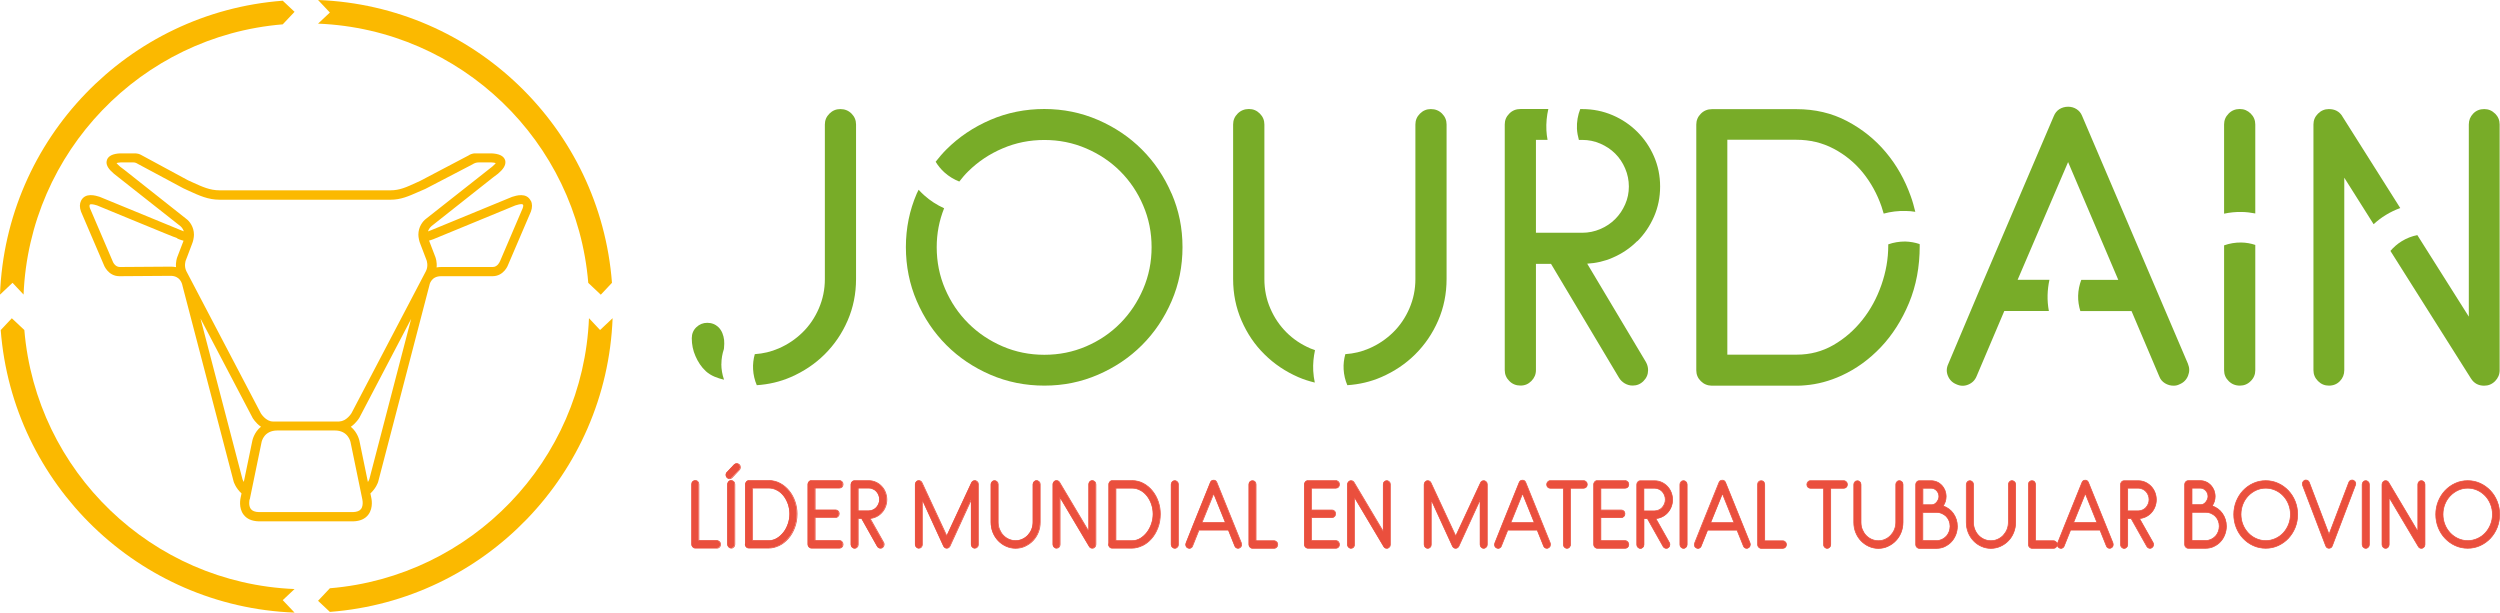 <?xml version="1.0" encoding="UTF-8"?><svg id="Calque_2" xmlns="http://www.w3.org/2000/svg" viewBox="0 0 351.12 86.04"><defs><style>.cls-1{fill:none;stroke:#ea4f3d;stroke-width:.1px;}.cls-2{fill:#ea4f3d;}.cls-3{fill:#fbb900;}.cls-4{fill:#78ac28;}</style></defs><g id="Calque_1-2"><path class="cls-4" d="m164.54,27.18c-1.02-2.36-2.4-4.42-4.16-6.18-1.76-1.76-3.82-3.14-6.18-4.16-2.36-1.02-4.87-1.53-7.53-1.53s-5.22.51-7.58,1.53c-2.36,1.02-4.42,2.4-6.18,4.16-.54.54-1.03,1.12-1.5,1.72.33.54.74,1.05,1.24,1.5.62.56,1.33.98,2.08,1.28.39-.5.8-.99,1.26-1.44,1.38-1.36,2.99-2.44,4.83-3.22,1.84-.79,3.79-1.18,5.86-1.18s4.02.39,5.86,1.18c1.84.79,3.44,1.86,4.8,3.22,1.36,1.36,2.44,2.96,3.22,4.8.79,1.84,1.18,3.79,1.18,5.86s-.39,4.02-1.18,5.86c-.79,1.84-1.86,3.45-3.22,4.82-1.36,1.38-2.96,2.46-4.8,3.25-1.84.79-3.79,1.18-5.86,1.18s-4.02-.39-5.86-1.18c-1.84-.79-3.45-1.87-4.83-3.25-1.38-1.38-2.46-2.98-3.25-4.82-.79-1.84-1.18-3.79-1.18-5.86,0-1.93.35-3.74,1.04-5.47-1.01-.46-1.97-1.07-2.82-1.84-.27-.24-.52-.5-.76-.76-.08.18-.18.35-.26.53-1.02,2.36-1.53,4.87-1.53,7.53s.51,5.22,1.53,7.58c1.02,2.36,2.4,4.42,4.16,6.18,1.76,1.76,3.82,3.14,6.18,4.16,2.36,1.02,4.89,1.53,7.58,1.53s5.17-.51,7.53-1.53c2.36-1.02,4.42-2.4,6.18-4.16,1.76-1.76,3.14-3.82,4.16-6.18,1.02-2.36,1.53-4.89,1.53-7.58s-.51-5.17-1.53-7.53"/><path class="cls-4" d="m184.44,52.08c-.05-1,.05-1.97.25-2.9-.21-.08-.43-.15-.64-.24-1.3-.56-2.42-1.31-3.37-2.26-.95-.95-1.71-2.07-2.26-3.35-.56-1.28-.84-2.66-.84-4.14v-21.71c0-.59-.21-1.1-.64-1.53-.43-.43-.93-.64-1.53-.64-.62,0-1.15.21-1.58.64-.43.43-.64.93-.64,1.53v21.71c0,2.07.39,4.01,1.18,5.83.79,1.82,1.86,3.41,3.23,4.75,1.36,1.35,2.94,2.41,4.75,3.2.74.32,1.52.57,2.31.76-.11-.54-.19-1.09-.22-1.65"/><path class="cls-4" d="m202.54,15.96c-.43-.43-.95-.64-1.58-.64-.59,0-1.1.21-1.53.64-.43.43-.64.93-.64,1.53v21.71c0,1.44-.28,2.81-.84,4.11-.56,1.3-1.32,2.42-2.29,3.37-.97.95-2.09,1.71-3.37,2.26-1.05.46-2.16.72-3.34.8-.19.67-.28,1.39-.24,2.12.04.78.22,1.54.52,2.24,1.67-.11,3.26-.48,4.76-1.13,1.82-.79,3.41-1.85,4.77-3.2,1.36-1.35,2.44-2.93,3.23-4.75.79-1.82,1.18-3.77,1.18-5.83v-21.71c0-.59-.21-1.1-.64-1.53"/><path class="cls-4" d="m314.85,29.77c.65.01,1.28.09,1.9.21v-12.5c0-.59-.21-1.1-.64-1.53-.43-.42-.93-.64-1.53-.64-.62,0-1.15.21-1.57.64-.43.43-.64.94-.64,1.53v12.53c.8-.17,1.63-.26,2.48-.24"/><path class="cls-4" d="m314.77,34.06c-.83-.01-1.64.13-2.4.4v17.54c0,.59.21,1.1.64,1.52.43.43.95.64,1.58.64.59,0,1.1-.21,1.52-.64.43-.42.64-.93.64-1.52v-17.6c-.62-.21-1.29-.33-1.98-.34"/><path class="cls-4" d="m229.96,33.88c.98-.98,1.76-2.13,2.34-3.45.57-1.31.86-2.72.86-4.23s-.29-2.92-.86-4.23c-.57-1.31-1.35-2.46-2.34-3.45-.98-.98-2.14-1.77-3.47-2.34s-2.75-.86-4.26-.86h-.29c-.34.86-.5,1.79-.46,2.77.03.54.13,1.06.27,1.56h.47c.89,0,1.73.17,2.54.52.8.35,1.5.81,2.09,1.4s1.06,1.29,1.4,2.09c.34.8.52,1.65.52,2.53s-.17,1.72-.52,2.51c-.35.79-.81,1.48-1.4,2.07s-1.29,1.06-2.09,1.4c-.8.34-1.65.52-2.54.52h-6.5v-13.05h1.63c-.08-.44-.14-.89-.16-1.34-.05-1.03.05-2.03.27-2.99h-3.91c-.62,0-1.15.21-1.57.64-.43.43-.64.93-.64,1.52v34.51c0,.59.21,1.1.64,1.53.42.43.95.64,1.57.64s1.1-.21,1.53-.64c.42-.43.64-.93.64-1.53v-14.92h2.12l9.55,16c.2.33.47.59.81.79.35.2.71.3,1.11.3.59,0,1.1-.21,1.52-.64.43-.43.64-.93.64-1.53,0-.39-.1-.77-.3-1.13l-8.25-13.82c1.25-.07,2.43-.34,3.55-.83,1.33-.57,2.49-1.35,3.47-2.34"/><path class="cls-4" d="m307.3,51.11c-2.5-5.84-4.97-11.64-7.43-17.4-2.46-5.76-4.94-11.56-7.43-17.4-.17-.43-.43-.75-.79-.98-.36-.23-.76-.34-1.18-.34-.46,0-.87.12-1.23.34-.36.23-.62.56-.79.98l-10.39,24.32-4.43,10.49c-.26.56-.28,1.12-.05,1.67.23.56.62.95,1.18,1.18.56.26,1.11.28,1.67.05.56-.23.95-.62,1.18-1.18l3.89-9.16h6.26c-.14-.74-.2-1.49-.18-2.25.02-.73.11-1.44.26-2.13h-4.47l7.09-16.54,3.42,8.03,1.63,3.82,2,4.7h-5.2c-.26.69-.42,1.44-.44,2.22-.02.74.1,1.47.31,2.16h7.19l3.89,9.16c.16.43.43.75.81.98.38.23.78.34,1.21.34.3,0,.57-.06.84-.2.56-.23.95-.62,1.18-1.18.23-.56.23-1.12,0-1.67"/><path class="cls-4" d="m328.96,16.3c-.43-.66-1.05-.98-1.87-.98-.59,0-1.1.21-1.53.64s-.64.93-.64,1.52v34.51c0,.59.21,1.1.64,1.53.43.43.94.64,1.53.64.62,0,1.14-.21,1.55-.64.41-.43.61-.93.61-1.53v-27.03l4.12,6.53c.52-.48,1.09-.92,1.72-1.3.65-.4,1.33-.72,2.02-.97l-8.16-12.92Z"/><path class="cls-4" d="m350.43,15.96c-.43-.43-.94-.64-1.53-.64-.62,0-1.14.21-1.55.64-.41.43-.61.93-.61,1.53v26.98l-7.23-11.45c-.76.15-1.49.43-2.18.85-.62.38-1.15.85-1.6,1.37l11.3,17.9c.43.69,1.05,1.03,1.87,1.03.59,0,1.1-.21,1.53-.64.42-.43.64-.94.64-1.53V17.48c0-.59-.21-1.1-.64-1.53"/><path class="cls-4" d="m119.6,15.96c-.43-.43-.95-.64-1.58-.64-.59,0-1.1.21-1.53.64s-.64.93-.64,1.53v21.71c0,1.44-.28,2.81-.84,4.11-.56,1.3-1.32,2.42-2.29,3.37-.97.95-2.09,1.71-3.37,2.26-1.05.46-2.16.72-3.34.8-.19.67-.28,1.39-.24,2.12.04.78.22,1.54.52,2.24,1.67-.11,3.26-.48,4.76-1.13,1.82-.79,3.41-1.85,4.77-3.2,1.36-1.35,2.44-2.93,3.23-4.75.79-1.82,1.18-3.77,1.18-5.83v-21.71c0-.59-.21-1.1-.64-1.53"/><path class="cls-4" d="m101.32,51.11c0-.73.13-1.43.35-2.09,0-.07.02-.14.02-.22.03-.35.05-.7.01-1.05-.08-.66-.31-1.32-.79-1.79-.43-.41-.95-.62-1.58-.62-.59,0-1.1.21-1.53.62-.43.41-.64.93-.64,1.55,0,.89.17,1.72.52,2.51.34.79.83,1.55,1.47,2.13.72.65,1.62.96,2.54,1.18-.25-.71-.38-1.46-.38-2.23"/><path class="cls-4" d="m269.58,34.27c-.63-.21-1.3-.33-2-.35-.83,0-1.63.13-2.38.4,0,.06,0,.13,0,.19,0,1.84-.32,3.68-.96,5.51-.64,1.84-1.53,3.48-2.68,4.92-1.15,1.45-2.5,2.62-4.06,3.52-1.56.9-3.27,1.35-5.14,1.35h-9.76v-30.18h9.7c1.9,0,3.65.42,5.24,1.26,1.59.84,2.95,1.95,4.09,3.35,1.13,1.4,2.01,2.99,2.63,4.78.11.33.2.65.3.98.99-.27,2.03-.4,3.1-.37.46,0,.9.05,1.34.12-.18-.74-.38-1.49-.65-2.22-.82-2.3-1.98-4.35-3.49-6.15-1.51-1.8-3.33-3.26-5.46-4.38-2.13-1.12-4.5-1.67-7.09-1.67h-11.86c-.62,0-1.15.21-1.57.64-.43.43-.64.94-.64,1.53h0v34.5h0c0,.6.21,1.11.64,1.53.42.42.94.63,1.55.64h0s.03,0,.03,0h11.92s.06,0,.09,0c.37,0,.73-.03,1.09-.06,1.7-.14,3.39-.59,5.08-1.36,2.07-.95,3.91-2.29,5.54-4.01,1.62-1.72,2.94-3.79,3.94-6.2,1-2.41,1.5-5.08,1.5-8,0-.08,0-.17-.01-.25"/><path class="cls-3" d="m70.22,36.69c-.03.08-.33.81-1.01.81h-7.22c-.23,0-.46.02-.67.06.08-.77-.14-1.36-.17-1.45-.01-.03-.29-.74-.89-2.32.5-.13.86-.3.86-.3.05-.02,2.47-1.02,5.05-2.08,2.89-1.19,5.98-2.46,6.21-2.56.12-.04.22-.07.33-.09.03,0,.07-.02.1-.03.38-.09.59-.08.65.03.05.09.03.26-.04.46l-3.19,7.46Zm-45.33-.57s0,0,0,.01c-.03.08-.23.64-.17,1.39-.22-.04-.45-.07-.7-.07l-7.19.05c-.69,0-.99-.74-1.02-.84l-3.17-7.4c-.08-.21-.09-.39-.04-.49.07-.14.42-.11,1.03.08.05.02,2.26.93,4.71,1.94,4.63,1.9,6.06,2.5,6.56,2.66l-.02.04s.39.19.9.32c-.59,1.56-.87,2.26-.89,2.32m22.82,23.07h-9.38c-.99,0-1.69-1.14-1.69-1.14l-10.47-19.98c-.36-.73-.09-1.48-.09-1.48,0,0,.3-.75.95-2.5.06-.16.1-.31.13-.47.05-.24.08-.46.08-.66,0-1.08-.6-1.89-1.09-2.24l-8.67-6.86-.62-.47c-.13-.11-.24-.21-.33-.31-.07-.08-.13-.14-.16-.19.12-.04.3-.07.59-.09h1.76c.22,0,.43.07.64.21l6.4,3.43.69.32c1.55.71,2.78,1.28,4.4,1.28h24.02c1.42,0,2.54-.5,3.83-1.07.32-.14.66-.29,1.04-.45l6.61-3.44c.26-.18.57-.28.88-.28h1.78c.29.01.48.05.62.1-.04.05-.09.11-.16.18-.08.09-.19.19-.31.29l-9.29,7.32c-.51.37-1.11,1.18-1.11,2.26,0,.2.03.42.08.66.03.15.07.31.13.47.65,1.74.95,2.49.95,2.49,0,.01.27.75-.09,1.48l-10.46,19.96s-.7,1.16-1.7,1.16m-12.59,10.95l1.65-8c.03-.17.36-1.67,2.23-1.67h8.07c1.83,0,2.18,1.51,2.21,1.68l1.65,8.01s.03.12.04.3c.02.29.01.73-.23,1.04-.2.27-.58.41-1.1.43h-6.61s-.03,0-.05,0h-6.59c-.53-.01-.91-.16-1.12-.43-.37-.49-.19-1.31-.18-1.35m.41-11.47s.43.75,1.19,1.26c-.99.8-1.21,1.96-1.21,1.96l-1.2,5.8c-.14-.23-.19-.4-.19-.4h0l-5.89-22.55,7.3,13.92Zm16.39,8.67s-.01.04-.03.08c-.03.07-.08.17-.15.28l-1.19-5.78s-.22-1.17-1.21-1.98c.76-.52,1.18-1.24,1.21-1.29l7.26-13.86-5.87,22.51s-.01.03-.02.04m22.69-39.14c-.6-1.2-2.06-.73-2.62-.55t-11.39,4.69s-.18.08-.43.16c.16-.48.51-.75.52-.76l8.65-6.84.68-.51c.73-.62,1.06-1.15,1.03-1.66,0-.11-.03-.2-.06-.29-.21-.55-.83-.85-1.9-.9h-2.3s-.46-.02-.91.29l-6.77,3.56-.61.28c-1.33.61-2.3,1.06-3.58,1.06h-24.02c-1.35,0-2.41-.49-3.77-1.11l-.66-.3-6.51-3.52s-.33-.23-.84-.26h-2.16c-1.05.05-1.66.35-1.87.91-.03.09-.05.18-.06.29-.03.51.3,1.04,1.05,1.67l9.31,7.34s.35.27.5.74c-.24-.08-.43-.16-.47-.18q-11.31-4.66-11.36-4.67c-.55-.17-2.01-.64-2.61.55-.21.43-.22.95,0,1.54l3.17,7.4c.02.07.6,1.66,2.22,1.66l7.19-.05c1.28,0,1.6.98,1.68,1.44l7.18,27.48s.26.87,1.1,1.64l-.12.56c-.03.15-.33,1.45.41,2.42.45.6,1.16.91,2.13.94h13.28c.95-.03,1.66-.34,2.11-.94.76-1,.42-2.35.41-2.39l-.12-.59c.78-.72,1.06-1.52,1.09-1.63l7.18-27.53c.02-.14.23-1.35,1.66-1.35h7.22c1.64,0,2.21-1.62,2.2-1.62l3.2-7.47c.2-.56.2-1.08-.01-1.5"/><path class="cls-3" d="m3.31,41.38C4.13,21.3,19.85,5.05,39.71,3.42l1.66-1.76-1.66-1.56C18.02,1.74.82,19.47,0,41.38l1.76-1.66,1.56,1.66Z"/><path class="cls-3" d="m.1,46.35c1.66,21.68,19.37,38.86,41.27,39.69l-1.66-1.75,1.66-1.56c-20.07-.82-36.3-16.53-37.95-36.38l-1.76-1.65-1.56,1.66Z"/><path class="cls-3" d="m46.33,85.94c21.68-1.65,38.87-19.36,39.71-41.25l-1.76,1.66-1.56-1.66c-.83,20.07-16.54,36.29-36.39,37.93l-1.66,1.76,1.66,1.56Z"/><path class="cls-3" d="m85.95,39.72C84.3,18.03,66.59.83,44.67,0l1.66,1.76-1.66,1.56c20.08.82,36.32,16.55,37.95,36.41l1.76,1.66,1.56-1.66Z"/><path class="cls-2" d="m347.94,68.85c.42.19.79.46,1.11.79.31.33.56.72.74,1.17.18.45.27.93.27,1.43s-.09.98-.27,1.43c-.18.45-.43.84-.74,1.18-.32.34-.68.6-1.11.79-.43.19-.88.29-1.35.29s-.93-.1-1.35-.29c-.42-.19-.8-.46-1.11-.79-.32-.34-.57-.73-.75-1.18-.18-.45-.27-.93-.27-1.43s.09-.98.27-1.43c.18-.45.43-.84.75-1.17.32-.33.69-.6,1.11-.79.42-.19.88-.29,1.35-.29s.93.1,1.35.29m.39,7.78c.55-.25,1.02-.59,1.43-1.02.41-.43.72-.93.96-1.51.23-.58.35-1.19.35-1.85s-.12-1.26-.35-1.84c-.23-.58-.55-1.08-.96-1.51-.41-.43-.88-.77-1.43-1.02-.55-.25-1.12-.37-1.74-.37s-1.2.12-1.75.37c-.55.25-1.02.59-1.43,1.02-.41.43-.72.93-.96,1.51-.23.58-.35,1.19-.35,1.84s.12,1.28.35,1.85c.23.58.55,1.08.96,1.51.41.43.88.77,1.43,1.02.55.25,1.13.37,1.75.37s1.19-.12,1.74-.37m-7.9.22c.1-.1.15-.23.15-.37v-8.44c0-.14-.05-.27-.15-.37-.1-.1-.21-.16-.35-.16-.14,0-.27.05-.36.16-.09.1-.14.23-.14.37v6.6l-4.1-6.89c-.1-.16-.24-.24-.43-.24-.14,0-.25.05-.35.16-.1.1-.15.23-.15.37v8.44c0,.14.05.27.15.37.1.1.21.16.35.16.14,0,.26-.05.36-.16.09-.1.14-.23.14-.37v-6.61l4.1,6.89c.1.17.24.25.43.25.14,0,.25-.05.35-.16m-7.81,0c.1-.1.15-.23.15-.37v-8.44c0-.14-.05-.27-.15-.37-.1-.1-.21-.16-.35-.16-.14,0-.27.05-.36.16-.1.1-.15.23-.15.37v8.44c0,.14.05.27.15.37.1.1.22.16.36.16.14,0,.25-.05.35-.16m-1.76-8.9c0-.14-.05-.27-.15-.37-.1-.1-.22-.16-.36-.16-.11,0-.2.03-.29.09-.08.06-.14.14-.18.25l-2.77,7.28-2.77-7.28c-.04-.1-.1-.19-.19-.25-.09-.06-.18-.09-.29-.09-.14,0-.25.05-.35.16-.1.1-.15.23-.15.37,0,.08.01.15.03.2l3.25,8.51c.04.1.1.19.18.25.08.06.18.09.28.09s.2-.03.29-.09c.08-.06.14-.14.18-.25l3.24-8.51c.03-.06.05-.12.05-.2m-11.29.9c.43.19.8.46,1.11.79.31.33.56.72.74,1.17.18.45.27.93.27,1.43s-.09.98-.27,1.43c-.18.45-.43.84-.74,1.18-.32.34-.68.6-1.11.79-.42.19-.88.29-1.35.29s-.93-.1-1.35-.29c-.43-.19-.8-.46-1.11-.79-.32-.34-.57-.73-.75-1.18-.18-.45-.27-.93-.27-1.43s.09-.98.27-1.43c.18-.45.43-.84.75-1.17.32-.33.69-.6,1.11-.79.42-.19.88-.29,1.35-.29s.93.1,1.35.29m.39,7.78c.55-.25,1.02-.59,1.43-1.02.4-.43.72-.93.96-1.51.23-.58.35-1.19.35-1.85s-.12-1.26-.35-1.84c-.23-.58-.56-1.08-.96-1.51-.41-.43-.88-.77-1.43-1.02-.55-.25-1.13-.37-1.74-.37s-1.2.12-1.75.37c-.55.25-1.02.59-1.43,1.02-.41.43-.72.93-.96,1.51-.23.58-.35,1.19-.35,1.84s.12,1.28.35,1.85c.23.58.55,1.08.96,1.51.41.43.88.77,1.43,1.02.55.25,1.13.37,1.75.37s1.19-.12,1.74-.37m-9.44-4.53c.23.1.44.23.61.4.17.17.31.38.41.62.1.24.15.5.15.78s-.05.54-.15.79c-.1.24-.23.46-.41.64-.17.18-.38.33-.61.43-.23.1-.48.16-.74.16h-1.92v-3.97h1.92c.26,0,.5.05.74.14m-1.08-3.45c.13.06.25.14.35.25.1.11.18.23.23.37.06.14.09.29.09.45,0,.14-.03.29-.09.42-.06.14-.13.26-.22.37-.09.11-.19.2-.31.27-.12.07-.24.1-.36.1h-1.27v-2.32h1.16c.15,0,.29.03.43.09m1.47,8.11c.36-.16.67-.38.93-.66.27-.28.47-.61.62-.99.15-.38.23-.78.23-1.2,0-.34-.05-.66-.15-.96-.1-.3-.23-.58-.41-.83-.17-.25-.38-.46-.62-.64-.24-.18-.51-.32-.81-.43.27-.4.41-.84.41-1.32,0-.31-.06-.59-.16-.87-.11-.27-.26-.51-.45-.71-.19-.2-.41-.36-.67-.47-.26-.12-.53-.17-.82-.17h-1.66c-.14,0-.27.05-.37.16-.1.1-.15.23-.15.37v8.44c0,.14.05.27.15.37.1.1.22.16.37.16h2.42c.4,0,.78-.08,1.14-.24m-10-8.07c.19.08.35.2.48.34.14.14.24.32.32.51.08.2.12.4.12.62s-.04.42-.12.61c-.08.19-.19.36-.32.51s-.3.26-.48.34c-.18.08-.38.13-.58.13h-1.5v-3.19h1.5c.2,0,.4.04.58.13m.4,3.93c.31-.14.57-.33.8-.57.23-.24.41-.52.54-.84.13-.32.2-.67.2-1.03s-.07-.71-.2-1.04c-.13-.32-.31-.6-.54-.84-.23-.24-.5-.43-.8-.57-.31-.14-.63-.21-.98-.21h-2c-.14,0-.27.05-.36.16-.1.1-.15.23-.15.37v8.44c0,.14.05.27.15.37.1.1.22.16.36.16.14,0,.25-.05.35-.16.1-.1.15-.23.15-.37v-3.65h.49l2.2,3.91c.05.08.11.14.19.19.08.05.16.07.25.07.14,0,.25-.05.35-.16.1-.1.15-.23.15-.37,0-.1-.02-.19-.07-.28l-2.06-3.65-.15.28h.14c.35,0,.68-.07.98-.21m-6.81.75h-3.26l1.64-4.04,1.63,4.04Zm2.26,3.3c.05-.14.05-.27,0-.41-.58-1.43-1.15-2.85-1.72-4.25-.57-1.41-1.14-2.83-1.72-4.25-.04-.1-.1-.18-.18-.24-.08-.06-.17-.08-.27-.08-.11,0-.2.03-.28.08-.08.06-.14.14-.18.24l-2.4,5.95-1.02,2.56c-.06.14-.06.27-.01.41.05.14.14.23.27.29.13.06.26.07.39.01.13-.06.22-.15.27-.29l.9-2.24h4.13l.9,2.24c.04.1.1.18.19.24.09.06.18.08.28.08.07,0,.13-.02.19-.05.13-.06.22-.15.27-.29m-7.99.18c.1-.1.15-.23.15-.37s-.05-.27-.15-.37c-.1-.1-.22-.16-.36-.16h-2.53v-7.91c0-.15-.05-.28-.14-.38-.09-.1-.21-.15-.36-.15s-.25.05-.35.15c-.1.1-.15.23-.15.38v8.44c0,.14.05.27.15.37.1.1.22.16.35.16h3.03c.14,0,.27-.05.36-.16m-7.79-.13c.42-.19.79-.45,1.1-.78.32-.33.56-.71.74-1.16.18-.45.27-.92.27-1.43v-5.31c0-.14-.05-.27-.15-.37-.1-.1-.22-.16-.37-.16-.14,0-.25.05-.35.16-.1.1-.15.23-.15.37v5.31c0,.35-.06.69-.19,1.01-.13.32-.31.59-.53.83-.22.23-.48.42-.78.55-.3.14-.61.2-.96.2s-.65-.07-.95-.2c-.3-.13-.56-.32-.78-.55-.22-.23-.4-.51-.52-.82-.13-.31-.19-.65-.19-1.01v-5.31c0-.14-.05-.27-.15-.37-.1-.1-.21-.16-.35-.16-.14,0-.27.05-.36.16-.1.1-.15.23-.15.37v5.31c0,.51.09.98.27,1.43.18.45.43.83.74,1.16.31.33.68.59,1.1.78s.86.29,1.34.29.93-.1,1.35-.29m-8.26-4.61c.23.1.44.23.61.4s.31.38.41.62c.1.24.15.5.15.78s-.05.54-.15.79c-.1.24-.23.46-.41.64-.17.18-.38.33-.61.43-.23.1-.48.16-.74.16h-1.92v-3.97h1.92c.26,0,.5.05.74.14m-1.07-3.45c.13.06.25.14.35.25.1.11.18.23.23.37.06.14.09.29.09.45,0,.14-.03.29-.09.42-.06.14-.13.26-.22.37-.09.11-.19.2-.31.27-.12.07-.24.1-.36.1h-1.27v-2.32h1.16c.15,0,.3.03.43.09m1.47,8.11c.36-.16.67-.38.93-.66.27-.28.47-.61.63-.99.15-.38.23-.78.23-1.2,0-.34-.05-.66-.15-.96-.1-.3-.23-.58-.41-.83-.17-.25-.38-.46-.62-.64s-.51-.32-.81-.43c.27-.4.41-.84.41-1.32,0-.31-.06-.59-.16-.87-.11-.27-.26-.51-.45-.71s-.41-.36-.67-.47-.53-.17-.82-.17h-1.66c-.14,0-.27.05-.36.16-.1.1-.15.23-.15.37v8.44c0,.14.05.27.15.37.1.1.22.16.36.16h2.42c.4,0,.78-.08,1.14-.24m-7.96-.05c.42-.19.79-.45,1.1-.78.32-.33.56-.71.74-1.16.18-.45.27-.92.27-1.43v-5.31c0-.14-.05-.27-.15-.37-.1-.1-.22-.16-.36-.16-.14,0-.26.05-.35.16-.1.1-.15.23-.15.37v5.31c0,.35-.06.69-.19,1.01-.13.32-.31.59-.53.83-.22.23-.48.42-.78.55-.3.14-.61.2-.95.2s-.65-.07-.95-.2c-.3-.13-.56-.32-.78-.55-.22-.23-.39-.51-.52-.82-.13-.31-.19-.65-.19-1.01v-5.31c0-.14-.05-.27-.15-.37-.1-.1-.22-.16-.35-.16s-.27.05-.36.16c-.1.1-.15.23-.15.37v5.31c0,.51.09.98.27,1.43.18.45.43.83.74,1.16.32.33.68.59,1.1.78.42.19.86.29,1.34.29s.93-.1,1.35-.29m-5.85-8.3c.1-.1.15-.23.15-.38,0-.14-.05-.27-.15-.37-.1-.1-.22-.16-.35-.16h-4.69c-.14,0-.25.05-.35.16-.1.1-.15.23-.15.37,0,.15.05.28.15.38.1.1.22.15.35.15h1.84v7.91c0,.14.05.27.15.37.1.1.22.16.36.16.14,0,.25-.05.35-.16.1-.1.15-.23.15-.37v-7.91h1.84c.14,0,.25-.05.35-.15m-8.56,8.43c.1-.1.15-.23.15-.37s-.05-.27-.15-.37c-.1-.1-.22-.16-.37-.16h-2.53v-7.91c0-.15-.05-.28-.14-.38-.09-.1-.21-.15-.36-.15s-.25.05-.35.15c-.1.1-.15.23-.15.38v8.44c0,.14.05.27.15.37.1.1.22.16.35.16h3.03c.14,0,.27-.05.37-.16m-7.22-3.48h-3.26l1.64-4.04,1.62,4.04Zm2.26,3.3c.05-.14.05-.27,0-.41-.58-1.43-1.15-2.85-1.72-4.25-.57-1.41-1.14-2.83-1.72-4.25-.04-.1-.1-.18-.18-.24-.08-.06-.17-.08-.27-.08-.11,0-.2.03-.29.08-.08.06-.14.14-.18.24l-2.4,5.95-1.02,2.56c-.06.14-.06.27-.01.41.05.14.14.23.27.29.13.06.26.07.39.01.13-.06.22-.15.27-.29l.9-2.24h4.13l.9,2.24c.04.1.1.18.19.24.09.06.18.08.28.08.07,0,.13-.02.19-.05.13-.06.22-.15.27-.29m-8.99.18c.1-.1.15-.23.15-.37v-8.44c0-.14-.05-.27-.15-.37s-.21-.16-.35-.16c-.14,0-.27.05-.36.16-.1.1-.15.23-.15.37v8.44c0,.14.05.27.15.37.1.1.22.16.36.16.14,0,.25-.05.35-.16m-3.83-8.16c.19.08.35.2.48.34.14.14.24.32.32.51.08.2.12.4.12.62s-.04.42-.12.61-.19.36-.32.51-.3.26-.48.34c-.18.08-.38.13-.59.13h-1.5v-3.19h1.5c.2,0,.4.04.59.13m.4,3.93c.31-.14.57-.33.8-.57.23-.24.41-.52.54-.84.13-.32.2-.67.2-1.03s-.07-.71-.2-1.04-.31-.6-.54-.84c-.23-.24-.49-.43-.8-.57-.31-.14-.63-.21-.98-.21h-2c-.14,0-.27.05-.36.16-.1.1-.15.23-.15.37v8.44c0,.14.05.27.15.37.1.1.22.16.36.16.14,0,.25-.05.35-.16.1-.1.15-.23.15-.37v-3.65h.49l2.2,3.91c.05.08.11.14.19.19.08.05.17.07.26.07.14,0,.25-.05.35-.16.1-.1.15-.23.15-.37,0-.1-.02-.19-.07-.28l-2.06-3.65-.15.28h.13c.35,0,.68-.07.98-.21m-4.76,4.23c.1-.1.15-.23.15-.37,0-.15-.05-.28-.15-.39-.1-.1-.22-.16-.36-.16h-3.41v-3.24h2.88c.14,0,.25-.05.35-.16.1-.1.15-.23.15-.37,0-.15-.05-.28-.15-.38-.1-.1-.22-.15-.35-.15h-2.88v-3.07h3.41c.14,0,.27-.05.36-.15.1-.1.15-.23.15-.38,0-.14-.05-.27-.15-.37-.1-.1-.22-.16-.36-.16h-3.91c-.14,0-.27.05-.36.16s-.15.23-.15.37v8.44c0,.14.05.27.15.37s.22.16.36.16h3.91c.14,0,.27-.05.36-.16m-5.83-8.43c.1-.1.15-.23.15-.38,0-.14-.05-.27-.15-.37s-.21-.16-.35-.16h-4.7c-.14,0-.25.05-.35.16-.1.1-.15.23-.15.37,0,.15.05.28.15.38.1.1.21.15.35.15h1.84v7.91c0,.14.05.27.15.37s.22.16.36.16.26-.05.35-.16.15-.23.15-.37v-7.91h1.84c.14,0,.25-.05.35-.15m-7.31,4.95h-3.26l1.64-4.04,1.63,4.04Zm2.26,3.3c.05-.14.05-.27,0-.41-.58-1.43-1.15-2.85-1.72-4.25-.57-1.41-1.14-2.83-1.72-4.25-.04-.1-.1-.18-.18-.24-.08-.06-.17-.08-.27-.08-.11,0-.2.03-.29.08-.08.06-.14.14-.18.24l-2.4,5.95-1.02,2.56c-.06.14-.06.27-.01.41.05.14.14.23.27.29.13.06.26.07.39.01.13-.06.22-.15.27-.29l.9-2.24h4.13l.9,2.24c.04.1.1.18.19.24.09.06.18.08.28.08.07,0,.13-.02.19-.05.13-.06.22-.15.27-.29m-8.99.18c.1-.1.15-.23.15-.37v-8.44c0-.14-.05-.27-.15-.37s-.22-.16-.35-.16c-.2,0-.36.1-.45.29l-3.48,7.48-3.48-7.48c-.1-.19-.25-.29-.46-.29-.14,0-.25.05-.35.16-.1.1-.15.23-.15.37v8.44c0,.14.05.27.15.37.1.1.22.16.35.16.14,0,.26-.05.36-.16.1-.1.14-.23.14-.37v-6.27l2.98,6.5c.04.09.11.16.19.22.08.06.17.08.26.08s.18-.03.26-.08c.08-.06.15-.13.19-.22l2.98-6.5v6.27c0,.14.05.27.15.37s.21.16.35.16.25-.05.35-.16m-13.61,0c.1-.1.15-.23.15-.37v-8.44c0-.14-.05-.27-.15-.37-.1-.1-.21-.16-.35-.16-.14,0-.26.05-.36.16-.1.1-.14.23-.14.37v6.6l-4.1-6.89c-.1-.16-.24-.24-.43-.24-.14,0-.25.05-.35.16s-.15.23-.15.37v8.44c0,.14.05.27.15.37s.22.16.35.16.26-.05.36-.16.14-.23.14-.37v-6.61l4.1,6.89c.1.17.24.25.43.25.14,0,.25-.05.35-.16m-7.15,0c.1-.1.15-.23.15-.37,0-.15-.05-.28-.15-.39s-.22-.16-.36-.16h-3.41v-3.24h2.88c.14,0,.25-.05.35-.16.1-.1.15-.23.15-.37,0-.15-.05-.28-.15-.38-.1-.1-.21-.15-.35-.15h-2.88v-3.07h3.41c.14,0,.27-.05.36-.15.1-.1.15-.23.15-.38,0-.14-.05-.27-.15-.37s-.22-.16-.36-.16h-3.91c-.14,0-.27.05-.36.16s-.15.23-.15.37v8.44c0,.14.05.27.15.37s.22.16.36.16h3.91c.14,0,.27-.05.36-.16m-8.67,0c.1-.1.15-.23.15-.37s-.05-.27-.15-.37c-.1-.1-.22-.16-.36-.16h-2.54v-7.91c0-.15-.05-.28-.14-.38-.1-.1-.21-.15-.36-.15-.14,0-.25.05-.35.15-.1.1-.15.23-.15.38v8.44c0,.14.05.27.15.37s.21.16.35.16h3.04c.14,0,.27-.05.36-.16m-7.22-3.48h-3.26l1.64-4.04,1.63,4.04Zm2.26,3.3c.05-.14.05-.27,0-.41-.58-1.43-1.15-2.85-1.72-4.25-.57-1.41-1.14-2.83-1.72-4.25-.04-.1-.1-.18-.18-.24-.08-.06-.17-.08-.27-.08-.11,0-.2.03-.28.08-.08.06-.14.14-.18.24l-2.4,5.95-1.02,2.56c-.06.14-.06.27-.01.41.05.14.14.23.27.29.13.06.26.07.39.01.13-.06.22-.15.27-.29l.9-2.24h4.13l.9,2.24c.04.1.1.18.19.24.09.06.18.08.28.08.07,0,.13-.02.19-.05.13-.06.22-.15.27-.29m-8.99.18c.1-.1.15-.23.15-.37v-8.44c0-.14-.05-.27-.15-.37-.1-.1-.21-.16-.35-.16-.14,0-.27.05-.37.16s-.15.23-.15.37v8.44c0,.14.05.27.15.37s.22.16.37.16c.14,0,.25-.05.35-.16m-5.17-7.98c.37.2.68.48.94.82.26.34.46.73.61,1.17.14.44.21.89.21,1.34s-.07.9-.22,1.35c-.15.45-.36.85-.62,1.2-.27.35-.58.64-.94.86-.36.22-.75.33-1.19.33h-2.25v-7.38h2.24c.44,0,.84.1,1.21.31m.24,7.78c.48-.23.91-.56,1.28-.98.38-.42.68-.93.91-1.52.23-.59.35-1.24.35-1.96,0-.58-.09-1.15-.28-1.71-.19-.56-.46-1.06-.81-1.5-.35-.44-.77-.8-1.26-1.07-.49-.27-1.04-.41-1.64-.41h-2.74c-.14,0-.27.05-.36.16s-.15.23-.15.37v8.23c-.05.16-.04.31.02.43.04.09.1.16.18.22.08.06.17.08.26.08h2.79c.49,0,.97-.12,1.44-.35m-6.66.19c.1-.1.15-.23.15-.37v-8.44c0-.14-.05-.27-.15-.37s-.22-.16-.35-.16c-.14,0-.26.05-.36.16-.09.1-.14.23-.14.37v6.6l-4.1-6.89c-.1-.16-.24-.24-.43-.24-.14,0-.26.05-.35.16s-.15.23-.15.37v8.44c0,.14.05.27.15.37s.22.16.35.16.26-.05.36-.16.14-.23.14-.37v-6.61l4.1,6.89c.1.17.24.25.43.25.14,0,.26-.05.35-.16m-9.78-.13c.42-.19.79-.45,1.1-.78.31-.33.56-.71.74-1.16.18-.45.27-.92.27-1.43v-5.31c0-.14-.05-.27-.15-.37-.1-.1-.22-.16-.36-.16s-.25.05-.35.16c-.1.1-.15.23-.15.37v5.31c0,.35-.07.69-.19,1.01-.13.32-.31.59-.53.83-.22.23-.48.42-.78.55-.3.14-.61.2-.95.2s-.65-.07-.95-.2c-.3-.13-.56-.32-.78-.55-.22-.23-.39-.51-.52-.82-.13-.31-.19-.65-.19-1.01v-5.31c0-.14-.05-.27-.15-.37-.1-.1-.22-.16-.35-.16-.14,0-.27.05-.36.16s-.15.23-.15.37v5.31c0,.51.09.98.27,1.43.18.45.43.83.74,1.16.32.33.68.59,1.1.78.42.19.87.29,1.34.29s.93-.1,1.35-.29m-6.72.13c.1-.1.15-.23.15-.37v-8.44c0-.14-.05-.27-.15-.37s-.21-.16-.35-.16c-.2,0-.36.1-.46.29l-3.48,7.48-3.48-7.48c-.1-.19-.25-.29-.45-.29-.14,0-.26.05-.35.16-.1.1-.15.23-.15.37v8.44c0,.14.05.27.15.37.1.1.22.16.35.16s.26-.05.36-.16.14-.23.14-.37v-6.27l2.98,6.5c.05.09.11.16.19.22.08.06.17.08.26.08s.18-.03.26-.08c.08-.06.15-.13.19-.22l2.98-6.5v6.27c0,.14.05.27.15.37s.22.16.35.16.25-.05.35-.16m-14.65-8.16c.19.08.35.2.48.34.14.14.24.32.32.51.08.2.12.4.12.62s-.04.42-.12.61c-.08.19-.19.36-.32.51-.14.14-.3.26-.48.34-.18.08-.38.13-.58.13h-1.5v-3.19h1.5c.2,0,.4.04.58.13m.4,3.93c.31-.14.57-.33.8-.57.23-.24.41-.52.54-.84.13-.32.2-.67.2-1.03s-.07-.71-.2-1.04-.31-.6-.54-.84c-.23-.24-.49-.43-.8-.57-.31-.14-.63-.21-.98-.21h-2c-.14,0-.27.05-.36.16-.1.1-.15.23-.15.37v8.44c0,.14.05.27.15.37.1.1.22.16.36.16.14,0,.25-.05.35-.16.1-.1.15-.23.15-.37v-3.65h.49l2.2,3.91c.05.08.11.14.19.19.08.05.17.07.26.07.14,0,.25-.05.35-.16s.15-.23.15-.37c0-.1-.02-.19-.07-.28l-2.06-3.65-.15.28h.14c.35,0,.67-.07.98-.21m-4.76,4.23c.1-.1.15-.23.15-.37,0-.15-.05-.28-.15-.39s-.22-.16-.36-.16h-3.41v-3.24h2.88c.14,0,.26-.05.35-.16.1-.1.15-.23.15-.37,0-.15-.05-.28-.15-.38-.1-.1-.22-.15-.35-.15h-2.88v-3.07h3.41c.14,0,.27-.05.36-.15.1-.1.15-.23.15-.38,0-.14-.05-.27-.15-.37s-.22-.16-.36-.16h-3.91c-.14,0-.27.05-.36.16-.1.1-.15.23-.15.37v8.44c0,.14.05.27.15.37.1.1.22.16.36.16h3.91c.14,0,.27-.05.36-.16m-9.09-7.98c.37.2.68.48.94.82.26.34.46.73.61,1.17.14.44.21.89.21,1.34s-.07.9-.22,1.35-.35.85-.62,1.2c-.27.35-.58.64-.94.86-.36.22-.75.33-1.19.33h-2.25v-7.38h2.24c.44,0,.84.1,1.21.31m.24,7.78c.48-.23.9-.56,1.28-.98.38-.42.68-.93.91-1.52.23-.59.35-1.24.35-1.96,0-.58-.09-1.15-.28-1.71-.19-.56-.46-1.06-.81-1.5-.35-.44-.77-.8-1.26-1.07-.49-.27-1.04-.41-1.64-.41h-2.74c-.14,0-.27.05-.36.16s-.15.23-.15.37v8.23c-.05.16-.05.31.02.43.04.09.1.16.18.22.08.06.17.08.26.08h2.8c.48,0,.97-.12,1.44-.35m-7.29-9.56c-.1-.1-.15-.23-.15-.37,0-.15.05-.28.15-.37l1.02-1.08c.1-.1.22-.15.35-.15s.25.05.35.15c.1.1.15.23.15.37s-.05.27-.15.37l-1.02,1.08c-.09.1-.21.16-.35.16-.14,0-.25-.05-.35-.16m.94,9.75c.1-.1.15-.23.15-.37v-8.44c0-.14-.05-.27-.15-.37-.1-.1-.21-.16-.35-.16-.14,0-.27.05-.36.16s-.15.23-.15.37v8.44c0,.14.05.27.15.37s.22.16.36.16c.14,0,.25-.05.35-.16m-2,0c.1-.1.15-.23.15-.37s-.05-.27-.15-.37c-.1-.1-.22-.16-.36-.16h-2.54v-7.91c0-.15-.05-.28-.14-.38-.09-.1-.21-.15-.36-.15-.14,0-.25.05-.35.15-.1.1-.15.23-.15.38v8.44c0,.14.05.27.15.37.1.1.21.16.35.16h3.04c.14,0,.27-.05.36-.16"/><path class="cls-1" d="m347.94,68.85c.42.19.79.46,1.11.79.31.33.56.72.74,1.17.18.45.27.93.27,1.43s-.09.98-.27,1.43c-.18.45-.43.84-.74,1.18-.32.34-.68.6-1.11.79-.43.19-.88.29-1.35.29s-.93-.1-1.35-.29c-.42-.19-.8-.46-1.11-.79-.32-.34-.57-.73-.75-1.18-.18-.45-.27-.93-.27-1.43s.09-.98.27-1.43c.18-.45.43-.84.75-1.17.32-.33.69-.6,1.11-.79.42-.19.88-.29,1.35-.29s.93.1,1.35.29Zm.39,7.78c.55-.25,1.02-.59,1.43-1.02.41-.43.72-.93.96-1.51.23-.58.35-1.19.35-1.85s-.12-1.26-.35-1.84c-.23-.58-.55-1.08-.96-1.51-.41-.43-.88-.77-1.43-1.02-.55-.25-1.12-.37-1.74-.37s-1.2.12-1.75.37c-.55.25-1.02.59-1.43,1.02-.41.43-.72.93-.96,1.51-.23.58-.35,1.19-.35,1.84s.12,1.28.35,1.85c.23.58.55,1.08.96,1.51.41.43.88.77,1.43,1.02.55.25,1.13.37,1.75.37s1.19-.12,1.74-.37Zm-7.9.22c.1-.1.15-.23.15-.37v-8.44c0-.14-.05-.27-.15-.37-.1-.1-.21-.16-.35-.16-.14,0-.27.05-.36.16-.09.1-.14.23-.14.37v6.6l-4.1-6.89c-.1-.16-.24-.24-.43-.24-.14,0-.25.05-.35.16-.1.1-.15.23-.15.37v8.44c0,.14.05.27.15.37.1.1.21.16.35.16.14,0,.26-.05.36-.16.09-.1.14-.23.14-.37v-6.61l4.1,6.89c.1.17.24.25.43.25.14,0,.25-.05.35-.16Zm-7.81,0c.1-.1.15-.23.15-.37v-8.44c0-.14-.05-.27-.15-.37-.1-.1-.21-.16-.35-.16-.14,0-.27.05-.36.16-.1.1-.15.23-.15.37v8.44c0,.14.05.27.15.37.1.1.22.16.36.16.14,0,.25-.05.35-.16Zm-1.76-8.9c0-.14-.05-.27-.15-.37-.1-.1-.22-.16-.36-.16-.11,0-.2.03-.29.09-.08.06-.14.14-.18.25l-2.77,7.28-2.77-7.28c-.04-.1-.1-.19-.19-.25-.09-.06-.18-.09-.29-.09-.14,0-.25.05-.35.16-.1.1-.15.23-.15.37,0,.08.01.15.03.2l3.25,8.51c.04.1.1.19.18.25.08.06.18.09.28.09s.2-.03.29-.09c.08-.06.14-.14.18-.25l3.24-8.51c.03-.06.05-.12.05-.2Zm-11.29.9c.43.19.8.46,1.11.79.31.33.56.72.74,1.17.18.45.27.93.27,1.43s-.09.98-.27,1.43c-.18.45-.43.84-.74,1.18-.32.34-.68.6-1.11.79-.42.19-.88.29-1.35.29s-.93-.1-1.35-.29c-.43-.19-.8-.46-1.11-.79-.32-.34-.57-.73-.75-1.18-.18-.45-.27-.93-.27-1.43s.09-.98.27-1.43c.18-.45.43-.84.75-1.17.32-.33.69-.6,1.11-.79.42-.19.88-.29,1.35-.29s.93.1,1.35.29Zm.39,7.78c.55-.25,1.02-.59,1.43-1.02.4-.43.72-.93.96-1.51.23-.58.35-1.19.35-1.85s-.12-1.26-.35-1.84c-.23-.58-.56-1.08-.96-1.51-.41-.43-.88-.77-1.43-1.02-.55-.25-1.13-.37-1.74-.37s-1.2.12-1.75.37c-.55.25-1.02.59-1.43,1.02-.41.43-.72.93-.96,1.51-.23.58-.35,1.19-.35,1.84s.12,1.28.35,1.85c.23.58.55,1.08.96,1.51.41.43.88.77,1.43,1.02.55.25,1.13.37,1.75.37s1.19-.12,1.74-.37Zm-9.44-4.53c.23.1.44.23.61.4.17.17.31.38.41.62.1.24.15.5.15.78s-.05.54-.15.79c-.1.24-.23.46-.41.64-.17.18-.38.33-.61.43-.23.1-.48.16-.74.16h-1.92v-3.97h1.92c.26,0,.5.05.74.14Zm-1.08-3.45c.13.06.25.14.35.25.1.11.18.23.23.37.06.14.09.29.09.45,0,.14-.03.29-.09.42-.06.14-.13.26-.22.37-.09.11-.19.2-.31.27-.12.07-.24.1-.36.1h-1.27v-2.32h1.16c.15,0,.29.03.43.09Zm1.47,8.11c.36-.16.67-.38.93-.66.27-.28.47-.61.62-.99.15-.38.23-.78.23-1.2,0-.34-.05-.66-.15-.96-.1-.3-.23-.58-.41-.83-.17-.25-.38-.46-.62-.64-.24-.18-.51-.32-.81-.43.27-.4.41-.84.41-1.32,0-.31-.06-.59-.16-.87-.11-.27-.26-.51-.45-.71-.19-.2-.41-.36-.67-.47-.26-.12-.53-.17-.82-.17h-1.66c-.14,0-.27.05-.37.16-.1.1-.15.23-.15.37v8.44c0,.14.05.27.15.37.1.1.22.16.37.16h2.42c.4,0,.78-.08,1.14-.24Zm-10-8.07c.19.08.35.2.48.34.14.14.24.32.32.51.08.2.12.4.12.62s-.04.42-.12.61c-.08.19-.19.36-.32.51s-.3.26-.48.34c-.18.08-.38.13-.58.13h-1.5v-3.19h1.5c.2,0,.4.04.58.13Zm.4,3.93c.31-.14.57-.33.8-.57.23-.24.41-.52.54-.84.13-.32.2-.67.2-1.03s-.07-.71-.2-1.04c-.13-.32-.31-.6-.54-.84-.23-.24-.5-.43-.8-.57-.31-.14-.63-.21-.98-.21h-2c-.14,0-.27.05-.36.16-.1.1-.15.23-.15.37v8.44c0,.14.05.27.15.37.1.1.22.16.36.16.14,0,.25-.05.35-.16.1-.1.15-.23.15-.37v-3.65h.49l2.2,3.91c.05.08.11.14.19.19.08.05.16.07.25.07.14,0,.25-.05.35-.16.1-.1.15-.23.15-.37,0-.1-.02-.19-.07-.28l-2.06-3.65-.15.28h.14c.35,0,.68-.07.98-.21Zm-6.81.75h-3.26l1.64-4.04,1.63,4.04Zm2.26,3.3c.05-.14.05-.27,0-.41-.58-1.43-1.15-2.85-1.72-4.25-.57-1.41-1.14-2.83-1.72-4.25-.04-.1-.1-.18-.18-.24-.08-.06-.17-.08-.27-.08-.11,0-.2.03-.28.08-.08.06-.14.14-.18.24l-2.4,5.95-1.02,2.56c-.06.14-.06.27-.01.41.05.14.14.23.27.29.13.06.26.07.39.01.13-.06.22-.15.27-.29l.9-2.24h4.13l.9,2.24c.04.1.1.18.19.24.09.06.18.08.28.08.07,0,.13-.02.19-.05.13-.06.22-.15.27-.29Zm-7.99.18c.1-.1.15-.23.15-.37s-.05-.27-.15-.37c-.1-.1-.22-.16-.36-.16h-2.53v-7.91c0-.15-.05-.28-.14-.38-.09-.1-.21-.15-.36-.15s-.25.05-.35.15c-.1.1-.15.23-.15.38v8.44c0,.14.05.27.15.37.1.1.22.16.35.16h3.03c.14,0,.27-.05.36-.16Zm-7.79-.13c.42-.19.79-.45,1.1-.78.32-.33.56-.71.74-1.16.18-.45.27-.92.27-1.43v-5.31c0-.14-.05-.27-.15-.37-.1-.1-.22-.16-.37-.16-.14,0-.25.05-.35.16-.1.1-.15.23-.15.37v5.31c0,.35-.06.69-.19,1.01-.13.32-.31.59-.53.83-.22.23-.48.42-.78.55-.3.14-.61.2-.96.2s-.65-.07-.95-.2c-.3-.13-.56-.32-.78-.55-.22-.23-.4-.51-.52-.82-.13-.31-.19-.65-.19-1.01v-5.31c0-.14-.05-.27-.15-.37-.1-.1-.21-.16-.35-.16-.14,0-.27.05-.36.16-.1.1-.15.23-.15.37v5.31c0,.51.09.98.27,1.43.18.45.43.83.74,1.16.31.33.68.59,1.1.78s.86.29,1.34.29.93-.1,1.35-.29Zm-8.26-4.61c.23.1.44.23.61.4s.31.38.41.62c.1.24.15.5.15.78s-.05.54-.15.79c-.1.24-.23.46-.41.64-.17.18-.38.33-.61.43-.23.1-.48.16-.74.16h-1.92v-3.97h1.92c.26,0,.5.05.74.14Zm-1.07-3.45c.13.06.25.14.35.25.1.11.18.23.23.37.06.14.09.29.09.45,0,.14-.03.29-.09.42-.06.14-.13.26-.22.37-.09.11-.19.2-.31.27-.12.07-.24.1-.36.1h-1.27v-2.32h1.16c.15,0,.3.03.43.09Zm1.47,8.11c.36-.16.67-.38.93-.66.27-.28.47-.61.63-.99.15-.38.23-.78.23-1.2,0-.34-.05-.66-.15-.96-.1-.3-.23-.58-.41-.83-.17-.25-.38-.46-.62-.64s-.51-.32-.81-.43c.27-.4.41-.84.41-1.32,0-.31-.06-.59-.16-.87-.11-.27-.26-.51-.45-.71s-.41-.36-.67-.47-.53-.17-.82-.17h-1.66c-.14,0-.27.05-.36.16-.1.1-.15.23-.15.37v8.44c0,.14.05.27.15.37.1.1.22.16.36.16h2.42c.4,0,.78-.08,1.14-.24Zm-7.96-.05c.42-.19.79-.45,1.1-.78.32-.33.56-.71.74-1.16.18-.45.27-.92.27-1.43v-5.31c0-.14-.05-.27-.15-.37-.1-.1-.22-.16-.36-.16-.14,0-.26.05-.35.16-.1.1-.15.23-.15.37v5.31c0,.35-.06.69-.19,1.01-.13.32-.31.59-.53.83-.22.23-.48.42-.78.55-.3.14-.61.2-.95.2s-.65-.07-.95-.2c-.3-.13-.56-.32-.78-.55-.22-.23-.39-.51-.52-.82-.13-.31-.19-.65-.19-1.01v-5.31c0-.14-.05-.27-.15-.37-.1-.1-.22-.16-.35-.16s-.27.05-.36.16c-.1.1-.15.23-.15.37v5.31c0,.51.09.98.27,1.43.18.45.43.83.74,1.16.32.33.68.59,1.1.78.42.19.86.29,1.34.29s.93-.1,1.35-.29Zm-5.85-8.3c.1-.1.15-.23.15-.38,0-.14-.05-.27-.15-.37-.1-.1-.22-.16-.35-.16h-4.69c-.14,0-.25.05-.35.16-.1.1-.15.23-.15.37,0,.15.05.28.15.38.1.1.22.15.35.15h1.84v7.91c0,.14.05.27.15.37.1.1.22.16.36.16.14,0,.25-.05.35-.16.1-.1.15-.23.15-.37v-7.91h1.84c.14,0,.25-.05.35-.15Zm-8.56,8.43c.1-.1.15-.23.15-.37s-.05-.27-.15-.37c-.1-.1-.22-.16-.37-.16h-2.53v-7.91c0-.15-.05-.28-.14-.38-.09-.1-.21-.15-.36-.15s-.25.05-.35.15c-.1.1-.15.23-.15.38v8.44c0,.14.05.27.15.37.1.1.22.16.35.16h3.03c.14,0,.27-.05.37-.16Zm-7.22-3.48h-3.26l1.64-4.04,1.62,4.04Zm2.26,3.3c.05-.14.05-.27,0-.41-.58-1.43-1.15-2.85-1.72-4.25-.57-1.41-1.14-2.83-1.72-4.25-.04-.1-.1-.18-.18-.24-.08-.06-.17-.08-.27-.08-.11,0-.2.03-.29.08-.08.06-.14.14-.18.24l-2.4,5.95-1.02,2.56c-.06.14-.06.27-.01.41.05.14.14.23.27.29.13.06.26.07.39.01.13-.06.22-.15.27-.29l.9-2.24h4.13l.9,2.24c.04.1.1.18.19.24.09.06.18.08.28.08.07,0,.13-.02.19-.05.13-.06.22-.15.27-.29Zm-8.99.18c.1-.1.15-.23.15-.37v-8.44c0-.14-.05-.27-.15-.37s-.21-.16-.35-.16c-.14,0-.27.05-.36.16-.1.1-.15.23-.15.37v8.44c0,.14.05.27.15.37.1.1.22.16.36.16.14,0,.25-.05.35-.16Zm-3.83-8.16c.19.08.35.2.48.34.14.14.24.32.32.51.08.2.12.4.12.62s-.04.42-.12.61-.19.36-.32.51-.3.26-.48.34c-.18.08-.38.13-.59.13h-1.5v-3.19h1.5c.2,0,.4.04.59.13Zm.4,3.93c.31-.14.57-.33.8-.57.23-.24.41-.52.54-.84.13-.32.2-.67.2-1.03s-.07-.71-.2-1.04-.31-.6-.54-.84c-.23-.24-.49-.43-.8-.57-.31-.14-.63-.21-.98-.21h-2c-.14,0-.27.05-.36.16-.1.1-.15.23-.15.37v8.44c0,.14.05.27.15.37.1.1.22.16.36.16.14,0,.25-.05.35-.16.1-.1.15-.23.15-.37v-3.65h.49l2.2,3.91c.05.08.11.14.19.19.08.05.17.07.26.07.14,0,.25-.05.35-.16.1-.1.15-.23.15-.37,0-.1-.02-.19-.07-.28l-2.06-3.65-.15.28h.13c.35,0,.68-.07.98-.21Zm-4.76,4.23c.1-.1.15-.23.15-.37,0-.15-.05-.28-.15-.39-.1-.1-.22-.16-.36-.16h-3.41v-3.24h2.88c.14,0,.25-.05.35-.16.1-.1.15-.23.15-.37,0-.15-.05-.28-.15-.38-.1-.1-.22-.15-.35-.15h-2.88v-3.07h3.41c.14,0,.27-.05.36-.15.1-.1.15-.23.15-.38,0-.14-.05-.27-.15-.37-.1-.1-.22-.16-.36-.16h-3.91c-.14,0-.27.05-.36.16s-.15.23-.15.37v8.44c0,.14.05.27.15.37s.22.16.36.16h3.91c.14,0,.27-.05.36-.16Zm-5.83-8.43c.1-.1.15-.23.15-.38,0-.14-.05-.27-.15-.37s-.21-.16-.35-.16h-4.7c-.14,0-.25.05-.35.16-.1.1-.15.23-.15.37,0,.15.05.28.15.38.1.1.21.15.35.15h1.84v7.91c0,.14.05.27.15.37s.22.16.36.16.26-.05.35-.16.15-.23.15-.37v-7.91h1.84c.14,0,.25-.05.35-.15Zm-7.31,4.95h-3.26l1.64-4.04,1.63,4.04Zm2.26,3.3c.05-.14.05-.27,0-.41-.58-1.43-1.15-2.85-1.72-4.25-.57-1.41-1.14-2.83-1.72-4.25-.04-.1-.1-.18-.18-.24-.08-.06-.17-.08-.27-.08-.11,0-.2.03-.29.08-.08.06-.14.14-.18.24l-2.4,5.95-1.02,2.56c-.06.14-.06.27-.01.41.05.14.14.23.27.29.13.06.26.07.39.01.13-.06.22-.15.27-.29l.9-2.24h4.13l.9,2.24c.04.1.1.18.19.24.09.06.18.08.28.08.07,0,.13-.02.19-.05.13-.06.22-.15.27-.29Zm-8.99.18c.1-.1.15-.23.15-.37v-8.44c0-.14-.05-.27-.15-.37s-.22-.16-.35-.16c-.2,0-.36.1-.45.29l-3.48,7.48-3.48-7.48c-.1-.19-.25-.29-.46-.29-.14,0-.25.05-.35.16-.1.1-.15.23-.15.37v8.44c0,.14.05.27.15.37.1.1.22.16.35.16.14,0,.26-.05.36-.16.1-.1.14-.23.14-.37v-6.27l2.98,6.5c.04.09.11.16.19.22.08.06.17.08.26.08s.18-.03.26-.08c.08-.06.15-.13.19-.22l2.98-6.5v6.27c0,.14.05.27.15.37s.21.16.35.16.25-.05.35-.16Zm-13.61,0c.1-.1.15-.23.15-.37v-8.44c0-.14-.05-.27-.15-.37-.1-.1-.21-.16-.35-.16-.14,0-.26.05-.36.16-.1.1-.14.23-.14.37v6.6l-4.1-6.89c-.1-.16-.24-.24-.43-.24-.14,0-.25.05-.35.16s-.15.23-.15.37v8.44c0,.14.05.27.15.37s.22.16.35.16.26-.05.36-.16.14-.23.14-.37v-6.61l4.1,6.89c.1.17.24.25.43.25.14,0,.25-.05.35-.16Zm-7.15,0c.1-.1.15-.23.15-.37,0-.15-.05-.28-.15-.39s-.22-.16-.36-.16h-3.41v-3.24h2.88c.14,0,.25-.05.35-.16.1-.1.15-.23.15-.37,0-.15-.05-.28-.15-.38-.1-.1-.21-.15-.35-.15h-2.88v-3.07h3.41c.14,0,.27-.05.36-.15.1-.1.15-.23.15-.38,0-.14-.05-.27-.15-.37s-.22-.16-.36-.16h-3.91c-.14,0-.27.05-.36.16s-.15.23-.15.37v8.44c0,.14.05.27.15.37s.22.16.36.16h3.91c.14,0,.27-.05.36-.16Zm-8.67,0c.1-.1.15-.23.15-.37s-.05-.27-.15-.37c-.1-.1-.22-.16-.36-.16h-2.54v-7.91c0-.15-.05-.28-.14-.38-.1-.1-.21-.15-.36-.15-.14,0-.25.05-.35.15-.1.1-.15.23-.15.38v8.44c0,.14.05.27.15.37s.21.16.35.16h3.04c.14,0,.27-.05.36-.16Zm-7.22-3.48h-3.26l1.64-4.04,1.63,4.04Zm2.26,3.3c.05-.14.05-.27,0-.41-.58-1.43-1.15-2.85-1.72-4.25-.57-1.41-1.14-2.83-1.72-4.25-.04-.1-.1-.18-.18-.24-.08-.06-.17-.08-.27-.08-.11,0-.2.03-.28.08-.08.06-.14.14-.18.24l-2.4,5.95-1.02,2.56c-.06.14-.06.27-.01.41.05.14.14.23.27.29.13.06.26.07.39.01.13-.06.22-.15.27-.29l.9-2.24h4.13l.9,2.24c.04.1.1.18.19.24.09.06.18.08.28.08.07,0,.13-.02.19-.05.13-.06.22-.15.27-.29Zm-8.99.18c.1-.1.15-.23.15-.37v-8.44c0-.14-.05-.27-.15-.37-.1-.1-.21-.16-.35-.16-.14,0-.27.05-.37.16s-.15.23-.15.37v8.44c0,.14.05.27.15.37s.22.16.37.16c.14,0,.25-.05.35-.16Zm-5.17-7.98c.37.2.68.48.94.82.26.34.46.73.61,1.17.14.44.21.89.21,1.34s-.07.9-.22,1.35c-.15.45-.36.85-.62,1.2-.27.35-.58.64-.94.86-.36.22-.75.33-1.19.33h-2.25v-7.38h2.24c.44,0,.84.1,1.21.31Zm.24,7.78c.48-.23.91-.56,1.28-.98.38-.42.68-.93.91-1.52.23-.59.35-1.24.35-1.96,0-.58-.09-1.15-.28-1.71-.19-.56-.46-1.06-.81-1.5-.35-.44-.77-.8-1.26-1.07-.49-.27-1.04-.41-1.64-.41h-2.74c-.14,0-.27.05-.36.16s-.15.23-.15.37v8.23c-.05.16-.04.31.02.43.04.09.1.16.18.22.08.06.17.08.26.08h2.79c.49,0,.97-.12,1.44-.35Zm-6.66.19c.1-.1.15-.23.15-.37v-8.44c0-.14-.05-.27-.15-.37s-.22-.16-.35-.16c-.14,0-.26.05-.36.16-.09.1-.14.23-.14.37v6.6l-4.1-6.89c-.1-.16-.24-.24-.43-.24-.14,0-.26.05-.35.16s-.15.23-.15.37v8.44c0,.14.05.27.15.37s.22.16.35.16.26-.05.36-.16.14-.23.14-.37v-6.61l4.1,6.89c.1.17.24.25.43.25.14,0,.26-.05.35-.16Zm-9.78-.13c.42-.19.79-.45,1.1-.78.31-.33.56-.71.74-1.16.18-.45.27-.92.27-1.43v-5.31c0-.14-.05-.27-.15-.37-.1-.1-.22-.16-.36-.16s-.25.05-.35.16c-.1.1-.15.23-.15.37v5.31c0,.35-.07.69-.19,1.01-.13.32-.31.59-.53.83-.22.23-.48.42-.78.55-.3.14-.61.2-.95.2s-.65-.07-.95-.2c-.3-.13-.56-.32-.78-.55-.22-.23-.39-.51-.52-.82-.13-.31-.19-.65-.19-1.01v-5.31c0-.14-.05-.27-.15-.37-.1-.1-.22-.16-.35-.16-.14,0-.27.05-.36.16s-.15.23-.15.37v5.31c0,.51.09.98.27,1.43.18.45.43.83.74,1.16.32.33.68.59,1.1.78.42.19.87.29,1.34.29s.93-.1,1.35-.29Zm-6.72.13c.1-.1.15-.23.15-.37v-8.44c0-.14-.05-.27-.15-.37s-.21-.16-.35-.16c-.2,0-.36.1-.46.29l-3.48,7.48-3.48-7.48c-.1-.19-.25-.29-.45-.29-.14,0-.26.05-.35.16-.1.1-.15.23-.15.37v8.44c0,.14.05.27.15.37.1.1.22.16.35.16s.26-.05.36-.16.14-.23.14-.37v-6.27l2.98,6.5c.05.09.11.16.19.22.08.06.17.08.26.08s.18-.03.26-.08c.08-.06.15-.13.19-.22l2.98-6.5v6.27c0,.14.05.27.15.37s.22.16.35.16.25-.05.35-.16Zm-14.65-8.16c.19.08.35.2.48.34.14.14.24.32.32.51.08.2.12.4.12.62s-.04.42-.12.61c-.08.19-.19.36-.32.51-.14.14-.3.26-.48.34-.18.08-.38.13-.58.13h-1.5v-3.19h1.5c.2,0,.4.04.58.13Zm.4,3.93c.31-.14.57-.33.8-.57.23-.24.41-.52.54-.84.13-.32.2-.67.2-1.03s-.07-.71-.2-1.04-.31-.6-.54-.84c-.23-.24-.49-.43-.8-.57-.31-.14-.63-.21-.98-.21h-2c-.14,0-.27.05-.36.16-.1.1-.15.23-.15.37v8.44c0,.14.05.27.15.37.1.1.22.16.36.16.14,0,.25-.05.35-.16.1-.1.15-.23.15-.37v-3.65h.49l2.2,3.91c.05.08.11.14.19.19.08.05.17.07.26.07.14,0,.25-.05.35-.16s.15-.23.15-.37c0-.1-.02-.19-.07-.28l-2.06-3.65-.15.28h.14c.35,0,.67-.07.98-.21Zm-4.76,4.23c.1-.1.15-.23.15-.37,0-.15-.05-.28-.15-.39s-.22-.16-.36-.16h-3.41v-3.24h2.88c.14,0,.26-.05.35-.16.1-.1.15-.23.15-.37,0-.15-.05-.28-.15-.38-.1-.1-.22-.15-.35-.15h-2.88v-3.07h3.41c.14,0,.27-.05.36-.15.1-.1.15-.23.15-.38,0-.14-.05-.27-.15-.37s-.22-.16-.36-.16h-3.91c-.14,0-.27.05-.36.16-.1.1-.15.23-.15.37v8.44c0,.14.05.27.15.37.1.1.22.16.36.16h3.91c.14,0,.27-.05.36-.16Zm-9.09-7.98c.37.2.68.48.94.82.26.34.46.73.61,1.17.14.44.21.89.21,1.34s-.07.9-.22,1.35-.35.85-.62,1.2c-.27.35-.58.64-.94.86-.36.22-.75.33-1.19.33h-2.25v-7.38h2.24c.44,0,.84.1,1.21.31Zm.24,7.78c.48-.23.9-.56,1.28-.98.38-.42.68-.93.91-1.52.23-.59.35-1.24.35-1.96,0-.58-.09-1.15-.28-1.71-.19-.56-.46-1.06-.81-1.5-.35-.44-.77-.8-1.26-1.07-.49-.27-1.04-.41-1.64-.41h-2.74c-.14,0-.27.05-.36.16s-.15.23-.15.37v8.23c-.05.16-.05.31.02.43.04.09.1.16.18.22.08.06.17.08.26.08h2.8c.48,0,.97-.12,1.44-.35Zm-7.29-9.56c-.1-.1-.15-.23-.15-.37,0-.15.05-.28.15-.37l1.02-1.08c.1-.1.22-.15.35-.15s.25.05.35.15c.1.1.15.23.15.37s-.05.27-.15.37l-1.02,1.08c-.09.1-.21.16-.35.16-.14,0-.25-.05-.35-.16Zm.94,9.75c.1-.1.15-.23.15-.37v-8.44c0-.14-.05-.27-.15-.37-.1-.1-.21-.16-.35-.16-.14,0-.27.05-.36.16s-.15.23-.15.37v8.44c0,.14.05.27.15.37s.22.16.36.16c.14,0,.25-.05.35-.16Zm-2,0c.1-.1.15-.23.15-.37s-.05-.27-.15-.37c-.1-.1-.22-.16-.36-.16h-2.54v-7.91c0-.15-.05-.28-.14-.38-.09-.1-.21-.15-.36-.15-.14,0-.25.05-.35.15-.1.1-.15.23-.15.38v8.44c0,.14.05.27.15.37.1.1.21.16.35.16h3.04c.14,0,.27-.05.36-.16Z"/></g></svg>